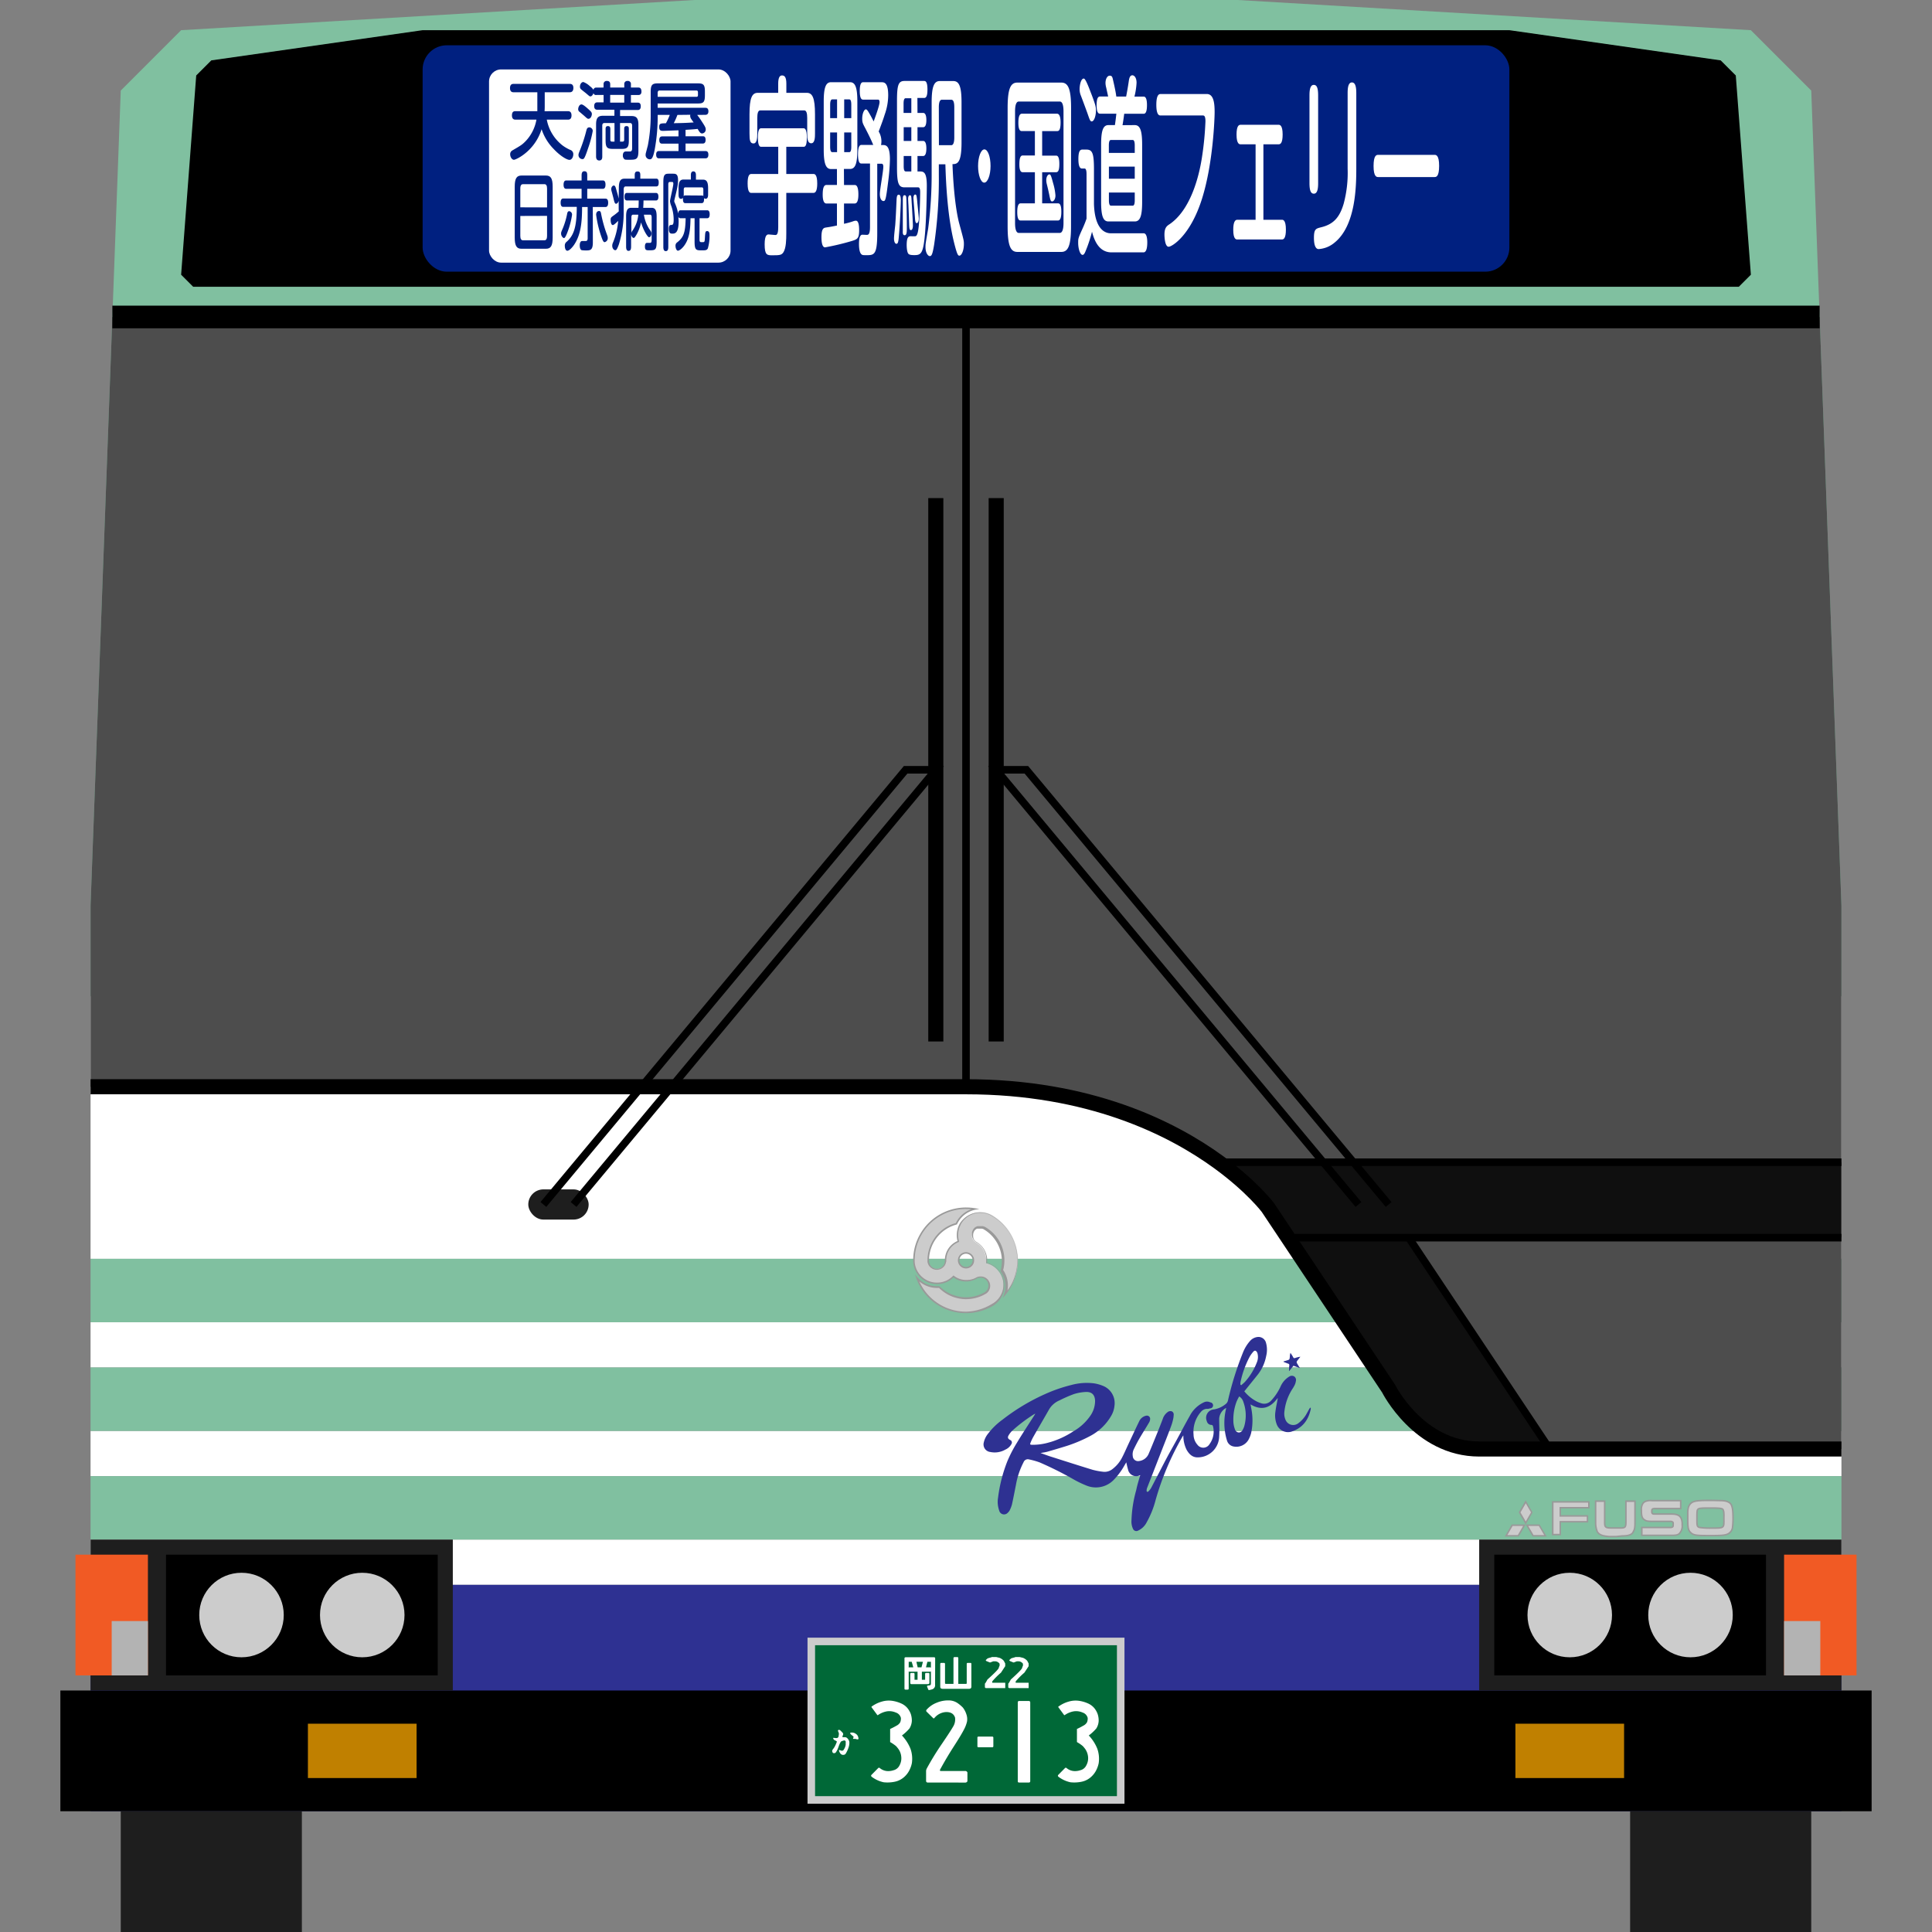 <svg id="レイヤー_1" data-name="レイヤー 1" xmlns="http://www.w3.org/2000/svg" viewBox="0 0 640 640"><rect x="0" y="0" width="640" height="640" fill="#808080" stroke="none"/><defs><style>.cls-1{fill:#fff;}.cls-2{fill:#2e3192;}.cls-3{fill:#80c0a0;}.cls-4{fill:#4d4d4d;}.cls-5{fill:#0f0f0f;}.cls-6,.cls-7,.cls-8{fill:none;stroke:#000;}.cls-17,.cls-6,.cls-7,.cls-8{stroke-miterlimit:10;}.cls-6{stroke-width:7.5px;}.cls-7{stroke-width:5px;}.cls-8{stroke-width:2.5px;}.cls-9{fill:#006837;}.cls-10,.cls-17{fill:#ccc;}.cls-11{fill:#1e1e1e;}.cls-12{fill:#f15a24;}.cls-13{fill:#b3b3b3;}.cls-14{fill:#002080;}.cls-15{fill:#999;}.cls-16{fill:#c08000;}.cls-17{stroke:#999;stroke-width:0.5px;}</style></defs><rect class="cls-1" x="30" y="330" width="580" height="87"/><rect class="cls-1" x="30" y="438" width="580" height="15"/><rect class="cls-1" x="30" y="474" width="580" height="15"/><rect class="cls-1" x="30" y="510" width="580" height="15"/><rect class="cls-2" x="30" y="525" width="580" height="75"/><rect class="cls-3" x="30" y="489" width="580" height="21"/><rect class="cls-3" x="30" y="453" width="580" height="21"/><rect class="cls-3" x="30" y="417" width="580" height="21"/><polygon class="cls-3" points="610 300 610 330 30 330 30 300 40 30 60 10 230 0 410 0 580 10 600 30 610 300"/><path class="cls-4" d="M610,410v70H513.33l-46.66-70Z"/><path class="cls-5" d="M610,385v25H426.67L420,400s-5.19-6.92-16.29-15Z"/><path class="cls-4" d="M610,300v85H403.71c-15.59-11.35-42.83-25-83.71-25V105H602.78Z"/><path class="cls-5" d="M466.67,410l46.66,70H490c-20,0-30-20-30-20l-33.33-50Z"/><polygon class="cls-4" points="320 105 320 360 30 360 30 300 37.22 105 320 105"/><polyline class="cls-6" points="37.22 105 320 105 602.78 105"/><path class="cls-7" d="M30,360H320c40.88,0,68.12,13.65,83.71,25,11.1,8.08,16.29,15,16.29,15l6.67,10L460,460s10,20,30,20H610"/><line class="cls-8" x1="320" y1="105" x2="320" y2="360"/><line class="cls-8" x1="403.71" y1="385" x2="610" y2="385"/><polyline class="cls-8" points="426.67 410 466.67 410 610 410"/><line class="cls-8" x1="466.67" y1="410" x2="513.33" y2="480"/><polygon points="580 91 575 25 570 20 500 10 140 10 70 20 65 25 60 91 64 95 576 95 580 91"/><rect x="20" y="560" width="600" height="40"/><rect class="cls-9" x="268.75" y="543.75" width="102.5" height="52.5"/><path class="cls-10" d="M370,545v50H270V545H370m2.5-2.5h-105v55h105v-55Z"/><rect class="cls-11" x="30" y="510" width="120" height="50"/><rect x="55" y="515" width="90" height="40"/><circle class="cls-10" cx="120" cy="535" r="14"/><circle class="cls-10" cx="80" cy="535" r="14"/><rect class="cls-12" x="25" y="515" width="24" height="40"/><rect class="cls-13" x="37" y="537" width="12" height="18"/><rect class="cls-11" x="490" y="510" width="120" height="50" transform="translate(1100 1070) rotate(-180)"/><rect x="495" y="515" width="90" height="40" transform="translate(1080 1070) rotate(-180)"/><circle class="cls-10" cx="520" cy="535" r="14"/><circle class="cls-10" cx="560" cy="535" r="14"/><rect class="cls-12" x="591" y="515" width="24" height="40" transform="translate(1206 1070) rotate(-180)"/><rect class="cls-13" x="591" y="537" width="12" height="18" transform="translate(1194 1092) rotate(-180)"/><rect class="cls-11" x="40" y="600" width="60" height="40"/><rect class="cls-11" x="540" y="600" width="60" height="40"/><line class="cls-7" x1="310" y1="345" x2="310" y2="165"/><line class="cls-7" x1="330" y1="345" x2="330" y2="165"/><polyline class="cls-8" points="450 399 330 255 340 255 460 399"/><rect class="cls-11" x="175" y="394" width="20" height="10" rx="5"/><polyline class="cls-8" points="190 399 310 255 300 255 180 399"/><path class="cls-1" d="M309.76,558.09a1.4,1.4,0,0,1-1,1.53c-.31.09-.62.17-.94.23a.29.29,0,0,1-.33-.18l-.33-.83c-.12-.28-.06-.43.19-.46l.66-.1c.25,0,.37-.24.37-.62v-7.17h-1.17l-.47,1.83h1.36c.19,0,.28.11.28.33v.86c0,.17-.09.25-.28.25h-2.72v2.69h1.08v-1.92a.3.3,0,0,1,.33-.34h.8c.18,0,.28.12.28.34v2.89c0,.32-.17.48-.52.48h-5.39q-.42,0-.42-.48v-2.89c0-.22.12-.34.37-.34h.75c.19,0,.29.12.29.34v1.92h1v-2.69h-2.68c-.18,0-.28-.08-.28-.25v-.86c0-.22.1-.33.28-.33h1.27l-.52-1.83h-1v8.88c0,.23-.12.34-.37.34h-.68c-.24,0-.35-.11-.35-.34v-10c0-.25.14-.38.42-.38h9.37a.34.34,0,0,1,.38.38Zm-6.19-7.6.42,1.83h1.27l.47-1.83Z"/><path class="cls-1" d="M317.2,548.94c.16,0,.25.14.25.42v8.44H320a.21.21,0,0,0,.24-.23v-6.33c0-.25.1-.38.3-.38h1c.16,0,.24.13.24.38v7.5c0,.47-.26.7-.79.7h-8.72c-.53,0-.8-.22-.8-.65v-7.55c0-.25.1-.38.29-.38h1c.19,0,.29.13.29.38v6.33c0,.15.1.23.29.23h2.51v-8.44q0-.42.33-.42Z"/><path class="cls-1" d="M326.58,549.89l.57-.52a9.93,9.93,0,0,1,1.31-.37v-.09H330l1.12.27a3.54,3.54,0,0,1,1.41,1l.46.87v.89l-1.4,2.14a24.59,24.59,0,0,0-2.9,2.91v.44H333v1.78h-6.46l-.28-.23V557.7c.1,0,.37-.44.84-1.33,2.5-2.24,3.76-3.55,3.76-3.9a2.56,2.56,0,0,1,.27-.67v-.66a1.86,1.86,0,0,0-1.3-.8H329l-.94.36h-.19l-1.11-.45-.2-.18Z"/><path class="cls-1" d="M334.38,549.89l.57-.52a9.93,9.93,0,0,1,1.31-.37v-.09h1.49l1.13.27a3.54,3.54,0,0,1,1.41,1l.46.87v.89l-1.4,2.14a24.59,24.59,0,0,0-2.9,2.91v.44h4.3v1.78h-6.46L334,559V557.7c.1,0,.37-.44.84-1.33,2.5-2.24,3.76-3.55,3.76-3.9a2.56,2.56,0,0,1,.27-.67v-.66a1.86,1.86,0,0,0-1.3-.8h-.76l-.94.36h-.19l-1.11-.45-.2-.18Z"/><path class="cls-1" d="M279.39,581.32a1,1,0,0,1-.47-.05l-.27-.15a1,1,0,0,1-.26-.25c-.08-.11-.16-.24-.25-.39a1.84,1.84,0,0,1-.21-.65c.05-.12.11-.16.19-.12a2.67,2.67,0,0,0,.77.25.8.8,0,0,0,.33-.08.54.54,0,0,0,.21-.17c.05-.06.12-.19.24-.38a3.8,3.8,0,0,0,.48-1.4c0-.21,0-.4,0-.58a1.83,1.83,0,0,0,0-.44.59.59,0,0,0-.19-.28.44.44,0,0,0-.34-.08,4,4,0,0,0-.44.11l-.41.14a.85.85,0,0,0-.34.36,5.3,5.3,0,0,0-.3.57c-.08.17-.15.35-.22.54s-.18.52-.37,1a5.94,5.94,0,0,1-.66,1.23l-.2.17a.4.4,0,0,1-.27.08,1.2,1.2,0,0,1-.28,0,.53.53,0,0,1-.2-.09.62.62,0,0,1-.16-.24,1.07,1.07,0,0,1-.09-.34.52.52,0,0,1,.05-.31,2,2,0,0,1,.26-.4,5.42,5.42,0,0,0,.52-.78,10.89,10.89,0,0,0,.68-1.53.24.24,0,0,0,0-.17c0-.07-.17-.18-.46-.31a1.37,1.37,0,0,1-.58-.41.56.56,0,0,1-.14-.33c0-.14.1-.19.25-.15a5.86,5.86,0,0,0,.84.08l.28-.05a.56.56,0,0,0,.27-.24,1,1,0,0,0,.17-.4c0-.14,0-.28.06-.44a2.23,2.23,0,0,0,0-.44,1.26,1.26,0,0,0-.13-.42,1.59,1.59,0,0,1-.14-.37.37.37,0,0,1,0-.21c0-.07.12-.13.28-.17l.28.06a1,1,0,0,1,.22.16c.07.06.15.15.25.25a3.45,3.45,0,0,1,.46.47.67.67,0,0,1,.21.55,1.34,1.34,0,0,1-.12.37,1.72,1.72,0,0,0-.14.39c0,.15.13.21.47.19l.12,0H280a1.29,1.29,0,0,1,.31.08,1.35,1.35,0,0,1,.33.22,2.1,2.1,0,0,1,.26.28c.07.09.15.23.27.42a1.79,1.79,0,0,1,.2.74,5,5,0,0,1-.3,1.73,9.27,9.27,0,0,1-.53,1.28,6.47,6.47,0,0,1-.48.83A1,1,0,0,1,279.39,581.32Zm4.25-5.22a1.06,1.06,0,0,0-.28-.06l-.32,0h-.26a.22.22,0,0,1-.19-.13c0-.07,0-.16.08-.26a.3.3,0,0,0,.09-.29.89.89,0,0,0-.28-.31c-.16-.12-.31-.25-.47-.39a1.47,1.47,0,0,1-.31-.33.42.42,0,0,1-.08-.18.19.19,0,0,1,.06-.13l.19-.09h.5a2.51,2.51,0,0,1,.49.1,1.74,1.74,0,0,1,.43.18l.35.24a1.76,1.76,0,0,1,.28.25,2.24,2.24,0,0,1,.22.34,2.45,2.45,0,0,1,.15.38,1.7,1.7,0,0,1,.07.34.53.53,0,0,1,0,.3c0,.07-.13.12-.29.14A1.49,1.49,0,0,1,283.64,576.1Z"/><path class="cls-1" d="M292.72,590.4a10.16,10.16,0,0,1-4-1.85.51.51,0,0,1-.13-.5l2.34-2.37a.37.37,0,0,1,.5,0,4.33,4.33,0,0,0,2.35,1,5.51,5.51,0,0,0,2.19-.26,3,3,0,0,0,2-1.6,4.86,4.86,0,0,0,.57-3,5.24,5.24,0,0,0-.81-2.27,9.19,9.19,0,0,0-.92-1.15,14,14,0,0,0-1.94-1.32v-4.34a23,23,0,0,0,2.1-1.08,2.89,2.89,0,0,0,1.25-1.15,3.43,3.43,0,0,0,.21-1.43,2.49,2.49,0,0,0-1.68-1.78,5.37,5.37,0,0,0-2.93-.4,7.48,7.48,0,0,0-3,1.25c-.13.06-.22,0-.28-.13l-1.85-2.5c0-.06,0-.11,0-.16a10.49,10.49,0,0,1,3.42-1.68,8,8,0,0,1,3.58-.24,11.26,11.26,0,0,1,2.93.89,5.67,5.67,0,0,1,2,1.53,6.68,6.68,0,0,1,1.1,1.94,7.18,7.18,0,0,1,.34,2.25,5.34,5.34,0,0,1-.78,2.52,15.88,15.88,0,0,1-2.5,2.33,14.12,14.12,0,0,1,2.83,4.4,10,10,0,0,1,.45,4.81,9.17,9.17,0,0,1-1,2.65,7.45,7.45,0,0,1-1.91,2.2,6.73,6.73,0,0,1-3,1.31A11.78,11.78,0,0,1,292.72,590.4Z"/><path class="cls-1" d="M307.28,590.49a.52.52,0,0,1-.5-.44v-3.47a2.27,2.27,0,0,1,.19-.68,91.07,91.07,0,0,1,5-8.16q2.8-4.12,3.73-5.72a4.52,4.52,0,0,0,.67-3.06c-.44-1.29-1.49-1.9-3.15-1.81a5.36,5.36,0,0,0-3.72,2c-.15.12-.27.12-.38,0L306.93,567a.46.46,0,0,1,0-.62,8.68,8.68,0,0,1,3.43-2.36,9.7,9.7,0,0,1,3.84-.74,5.3,5.3,0,0,1,2.87.8,12,12,0,0,1,1.9,1.58,7.32,7.32,0,0,1,1.2,2.36,4.82,4.82,0,0,1,.17,2.26,10.94,10.94,0,0,1-1.09,2.8c-.61,1.18-1.71,3-3.32,5.5s-3.12,5.06-4.56,7.7c0,.25,0,.38.25.38h8.25a.77.77,0,0,1,.6.5v2.9a.78.78,0,0,1-.6.44Z"/><path class="cls-1" d="M323.78,578.43v-2.78a.33.33,0,0,1,.37-.38h4.53a.34.34,0,0,1,.38.38v2.78a.33.33,0,0,1-.38.37h-4.53A.32.32,0,0,1,323.78,578.43Z"/><path class="cls-1" d="M340.75,590.49h-3.13c-.31,0-.47-.14-.47-.44V564c0-.35.16-.53.47-.53h3.13a.47.47,0,0,1,.53.53v26.06C341.28,590.35,341.1,590.49,340.75,590.49Z"/><path class="cls-1" d="M354.59,590.4a10.16,10.16,0,0,1-4-1.85.51.51,0,0,1-.12-.5l2.34-2.37a.37.37,0,0,1,.5,0,4.28,4.28,0,0,0,2.34,1,5.51,5.51,0,0,0,2.19-.26,2.94,2.94,0,0,0,2-1.6,4.87,4.87,0,0,0,.58-3,5.51,5.51,0,0,0-.81-2.27,10,10,0,0,0-.93-1.15,13,13,0,0,0-1.93-1.32v-4.34a22.83,22.83,0,0,0,2.09-1.08,2.83,2.83,0,0,0,1.25-1.15,3.26,3.26,0,0,0,.22-1.43,2.52,2.52,0,0,0-1.69-1.78,5.33,5.33,0,0,0-2.92-.4,7.51,7.51,0,0,0-3,1.25c-.12.06-.21,0-.28-.13l-1.84-2.5a.11.11,0,0,1,0-.16,10.49,10.49,0,0,1,3.42-1.68,8,8,0,0,1,3.58-.24,11.22,11.22,0,0,1,2.94.89,5.76,5.76,0,0,1,2,1.53,6.64,6.64,0,0,1,1.09,1.94,6.9,6.9,0,0,1,.34,2.25,5.13,5.13,0,0,1-.78,2.52,15.43,15.43,0,0,1-2.5,2.33,13.76,13.76,0,0,1,2.83,4.4,10,10,0,0,1,.45,4.81,9.14,9.14,0,0,1-1,2.65,7.6,7.6,0,0,1-1.91,2.2,6.72,6.72,0,0,1-3,1.31A11.77,11.77,0,0,1,354.59,590.4Z"/><rect class="cls-14" x="140" y="15" width="360" height="75" rx="8"/><rect class="cls-1" x="162" y="23" width="80" height="64" rx="4"/><path class="cls-14" d="M188.13,36.83c.29,0,1.19,0,1.19,1.4s-.88,1.4-1.19,1.4h-7a14.14,14.14,0,0,0,5.29,8.6,13.36,13.36,0,0,0,2.42,1.4,1.46,1.46,0,0,1,1.07,1.51c0,.84-.49,1.82-1.28,1.82s-3-1.23-5.22-3.61a16.81,16.81,0,0,1-4-6.55c-2.26,7.28-8.49,10.13-9.16,10.13S169,52,169,51.11a1.43,1.43,0,0,1,.83-1.34c2.78-1.62,3.12-1.82,4.28-3a13.7,13.7,0,0,0,3.59-7.14h-6.93c-.29,0-1.18,0-1.18-1.4s.78-1.4,1.18-1.4H178c0-.81,0-1.2,0-1.84V30.56h-7.88c-.27,0-1.17,0-1.17-1.37s.83-1.4,1.17-1.4h18.64c.29,0,1.18,0,1.18,1.34s-.85,1.43-1.18,1.43h-8.31V35c0,.58,0,.92-.05,1.84Z"/><path class="cls-14" d="M192.63,34.59c.47,0,1.44.82,2,1.32,1,.9,1.43,1.23,1.43,1.85s-.4,1.59-1.12,1.59c-.31,0-.42-.08-1.43-1-.27-.23-1.61-1.38-1.7-1.43a1.11,1.11,0,0,1-.27-.9C191.56,35.63,191.87,34.59,192.63,34.59Zm3.72,8.82a35.83,35.83,0,0,1-1.5,5.6c-1.23,3.7-1.45,3.7-1.92,3.7a1.33,1.33,0,0,1-1.3-1.34c0-.4.06-.56.62-1.94a49.16,49.16,0,0,0,2-6.24c.13-.48.29-1,1-1A1.18,1.18,0,0,1,196.35,43.41ZM199.94,29V27.9A1,1,0,0,1,201,26.81c.65,0,1.14.22,1.14,1.12V29h4.66V27.93a1,1,0,0,1,1.1-1.12A1,1,0,0,1,209,27.93V29h2.44c.27,0,1,0,1.05,1.23s-.78,1.24-1.05,1.24l-2.44,0V34h2.26c.29,0,1,0,1,1.2s-.72,1.24-1,1.24h-5.85v2h3.81c1.55,0,2.26.67,2.26,2.82V50c0,2.86-.76,2.92-3,2.92-1.16,0-1.41,0-1.63-.17a1.56,1.56,0,0,1-.52-1.26c0-1.32.85-1.32,1.08-1.32s1.23,0,1.43,0c.52-.08.56-.67.56-1.09V41.62c0-.53-.2-.87-.69-.87H205.4v6.16h.85c.34,0,.52-.19.52-.61V42.77c0-.42,0-1,.76-1s.78.5.78,1v3.64c0,2.27-.38,2.91-2.3,2.91h-3.09c-1.91,0-2.31-.61-2.31-2.91V42.77c0-.5.07-1,.76-1s.81.42.81,1V46.3c0,.45.2.61.51.61h.87V40.75h-3.33c-.52,0-.72.34-.72.87V51.84c0,.37,0,1.32-1,1.32s-1.05-.95-1.05-1.32V41.17c0-2.15.72-2.82,2.26-2.82h3.81v-2h-5.64c-.27,0-1.06,0-1.06-1.21s.79-1.23,1.06-1.23h2.06V31.46h-2.36a.84.84,0,0,1-1-.62c-.22.73-.67,1.09-1,1.09s-.4-.14-1.5-1.06c-.27-.22-1.43-1.12-1.66-1.34a1.12,1.12,0,0,1-.31-.84c0-.73.45-1.52,1.14-1.52a6.6,6.6,0,0,1,2.15,1.38,5.19,5.19,0,0,1,1.19,1.2.86.86,0,0,1,1-.73Zm6.85,2.44h-4.66V34h4.66Z"/><path class="cls-14" d="M230.94,38.07a24.52,24.52,0,0,1,1.43,2c1.08,1.65,1.41,2.16,1.41,2.8a1.28,1.28,0,0,1-1.18,1.34c-.54,0-.83-.36-1.5-1.51-1,.11-1.62.17-4,.31v2.13h5.64c.4,0,1,0,1,1.2s-.7,1.21-1,1.21h-5.64v2.49h6.56c.31,0,1,0,1,1.2s-.74,1.21-1,1.21h-15.3c-.31,0-1,0-1-1.24s.76-1.17,1-1.17h6.41V47.59H219.4c-.45,0-1-.09-1-1.21s.64-1.2,1-1.2h5.36v-2c-.68,0-4.57.17-5,.17-.72,0-1.39,0-1.39-1.26s.52-1.21,2.22-1.26a18.51,18.51,0,0,0,1.28-2.77h-4v.44a60.17,60.17,0,0,1-1,11.09c-.56,2.86-1.05,3.19-1.61,3.19a1.42,1.42,0,0,1-1.39-1.51,2.6,2.6,0,0,1,.11-.7l.63-2.41a52.22,52.22,0,0,0,.94-9.66v-8c0-2.29.43-2.88,2.31-2.88H231.3c1.81,0,2.21.56,2.21,2.74v1.18c0,2.24-.47,2.74-2.21,2.74H217.86v1.43h15.81c.38,0,1,.09,1,1.18s-.74,1.15-1,1.15Zm-13.08-6h12.88c.27,0,.47-.12.47-.59v-.87c0-.39-.14-.62-.47-.62H218.48c-.38,0-.62.23-.62.79Zm6.54,6a21.82,21.82,0,0,1-1.21,2.74c3.16-.06,3.49-.06,6.58-.25-.11-.17-.6-.81-.69-1a2,2,0,0,1-.45-1.15.8.8,0,0,1,.07-.39Z"/><path class="cls-14" d="M183.08,78.71c0,2.82-.69,3.69-2.22,3.69h-8.13c-1.53,0-2.22-.87-2.22-3.69V61.85c0-2.74.64-3.7,2.22-3.7h8.13c1.57,0,2.22.93,2.22,3.7Zm-1.86-10V62.44c0-1-.32-1.43-.86-1.43h-7.14c-.45,0-.86.31-.86,1.43v6.24Zm-8.86,2.83v6.64c0,1,.35,1.42.86,1.42h7.14c.55,0,.86-.47.86-1.42V71.51Z"/><path class="cls-14" d="M196.39,80.3c0,2.66-.91,2.66-2.37,2.66a10.19,10.19,0,0,1-1.3-.08c-.6-.17-.67-1.15-.67-1.6,0-1,.34-1.45.84-1.45l1.16,0c.42,0,.62-.25.62-.95V68.57h-1.85c0,5.12-.43,9.21-2.62,12.49-.62.92-1.63,2-2.25,2s-.85-.92-.85-1.65a1.56,1.56,0,0,1,.67-1.37c2.3-2.07,3.29-4.87,3.29-11.51h-4.47c-.22,0-.87,0-.87-1.37s.64-1.4.87-1.4h6.07V62.55h-5.09c-.21,0-.88,0-.88-1.37s.67-1.4.88-1.4h5.09v-1.6c0-.42,0-1.45.87-1.45s1,.47,1,1.45v1.6h5.16c.22,0,.89,0,.89,1.37s-.66,1.4-.89,1.4h-5.16V65.8h6c.27,0,.93,0,.93,1.37s-.66,1.4-.89,1.4h-4.2Zm-6.89-9.15a26.1,26.1,0,0,1-1.5,5.71c-.72,1.9-1,2-1.22,2s-.91-.62-.91-1.46c0-.42,0-.45.59-1.82a25.45,25.45,0,0,0,1.41-4.73c0-.22.2-.9.67-.9A1.14,1.14,0,0,1,189.5,71.15Zm9.64-.26a43.35,43.35,0,0,0,1.6,5.94c.57,1.54.58,1.6.58,1.93a1.35,1.35,0,0,1-1,1.46c-.37,0-.59-.28-1.18-2a35.6,35.6,0,0,1-1.66-7.08c0-.7.32-1.24,1-1.24C199,69.91,199.07,70.53,199.14,70.89Z"/><path class="cls-14" d="M205,62.33c0-2.36.54-3.14,1.87-3.14h3.39V58c0-.89.29-1.2.91-1.2s.94.17.94,1.2v1.18h5.27c.22,0,.83,0,.83,1.23,0,1-.24,1.35-.83,1.35H207.27c-.44,0-.67.33-.67,1.12v6.74A36.52,36.52,0,0,1,205,81c-.67,1.82-.9,1.88-1.19,1.88-.45,0-1-.59-1-1.49a2.54,2.54,0,0,1,.26-1.06,23.74,23.74,0,0,0,1.71-7.17c-.42.42-1.4,1.4-1.77,1.4-.63,0-.73-1.31-.73-1.68,0-.81.11-.87,1.17-1.62.72-.51,1.45-1.18,1.5-1.21s0-.72,0-.89V66.5c-.15.67-.6,1-.89,1s-.5-.31-.77-1.51c-.15-.65-.32-1.26-.65-2.49a3.21,3.21,0,0,1-.16-.84c0-.7.46-1.21.86-1.21s.57.48.77,1.21c.29,1,.71,2.4.84,3.16Zm8.3,8.79A12.3,12.3,0,0,0,215,75.74c.71,1,.79,1.15.79,1.65,0,.67-.4,1.2-.8,1.2s-1.8-2.12-2.64-4.92a13.65,13.65,0,0,1-1.4,3.89c-.73,1.26-.9,1.26-1.07,1.26-.35,0-.76-.59-.82-1.26v4.11c0,1.12-.31,1.43-.88,1.43-.77,0-.77-1.06-.77-1.43v-10c0-2.13.52-2.83,1.7-2.83h2.4c.05-.87.07-2,.07-2.43h-3.85c-.56,0-.86-.34-.86-1.26,0-1.18.56-1.24.86-1.24h9.54c.47,0,.84.28.84,1.26,0,1.21-.6,1.24-.84,1.24h-4.1c0,.86-.08,2.29-.1,2.43h2.76c1.14,0,1.69.65,1.69,2.83V80c0,2.91-.5,2.91-2.5,2.91-.86,0-1.38,0-1.38-1.26,0-.78.27-1.2.66-1.2l1,0c.28,0,.57-.06.57-1V72c0-.61-.19-.89-.52-.89Zm-4.16,6.19a1.42,1.42,0,0,1,.3-.79,10.79,10.79,0,0,0,2-5.4h-1.75c-.38,0-.53.33-.53.89Z"/><path class="cls-14" d="M225.45,72.29a.68.68,0,0,1-.72-.47c0,.25.08.87.08,1.51,0,4.06-1.36,4.06-2.1,4.06-.49,0-1.14,0-1.14-1.57,0-1.26.38-1.29.86-1.31s.73-.2.73-1.82a13.57,13.57,0,0,0-.79-4.46,5.58,5.58,0,0,1-.42-1.56c0-.65,1.1-4.88,1.1-5.83,0-.56-.26-.56-.39-.56h-.81c-.32,0-.47.28-.47.79V81.76c0,1-.23,1.43-.85,1.43-.79,0-.79-1.07-.79-1.43V60.45c0-2.38.35-2.91,1.74-2.91h1.35c.94,0,1.78,0,1.78,2.13a14.72,14.72,0,0,1-.4,3.16c-.12.59-.86,3.58-.86,3.72s0,.28.29.9a14.66,14.66,0,0,1,1,3.33c.09-1.06.54-1.12.86-1.12h8.74c.21,0,.85,0,.85,1.32s-.64,1.31-.85,1.31h-2.51v7.06c0,.87.24.87.84.87.83,0,.86,0,.94-1.46.1-1.79.12-2.21.74-2.21.79,0,.79.92.79,1.37a14.6,14.6,0,0,1-.55,4.34c-.32.67-.84.67-2,.67-1.85,0-2.4,0-2.4-2.91V72.29h-1.35c-.05,3.08-.25,5.63-1.29,7.76s-2.44,3-2.88,3-.8-.84-.8-1.6a1.32,1.32,0,0,1,.65-1.23c2-1.65,2.61-3,2.71-7.93Zm1.56-5c-.2,0-.77,0-.77-1.26a2.49,2.49,0,0,1,0-.58.7.7,0,0,1-.62.42c-.79,0-.84-.9-.84-1.46V62.3c0-2.16.53-2.83,1.69-2.83h2.39V58c0-.25,0-1.23.82-1.23.61,0,.86.47.86,1.23v1.51h2.34c1.14,0,1.69.67,1.69,2.83v2.07c0,.36,0,1.43-.79,1.43a.83.83,0,0,1-.57-.2c0,.17.2,1.65-.75,1.65Zm5.5-2.52a.52.52,0,0,1,.48.17c0-.17,0-.28,0-.53V62.86c0-.51-.15-.79-.45-.79h-5.58c-.27,0-.46.23-.46.79v1.51a3.52,3.52,0,0,1-.05.7c.1-.2.19-.34.59-.34Z"/><path class="cls-1" d="M260.47,77.41c0,2-.07,4.67-.9,6.07-.61,1-1.17,1.09-3.67,1.09-1.75,0-2.6,0-2.6-3.64,0-3.27.94-3.27,1.33-3.27.17,0,2,.19,2.17.19.39,0,1,0,1-2.62V63.9h-8.93c-.36,0-1.21-.06-1.21-3.13,0-2.24.41-3.14,1.21-3.14h8.93v-9h-5.64c-.34,0-1.1-.06-1.1-3.07,0-2.82.63-3.07,1.1-3.07h14c.32,0,1.12.06,1.12,3.07s-.68,3.07-1.12,3.07h-5.69v9h9c.35,0,1.25.06,1.25,3.14,0,2.43-.56,3.13-1.25,3.13h-9Zm6.81-46.66c1.82,0,2.7,1.6,2.7,7.11v6.27c0,1.21,0,3.33-1.24,3.33s-1.34-1.54-1.34-3.33V39.07c0-1.6-.29-2.49-.95-2.49H251.81c-.66,0-.95.89-.95,2.49v5.12c0,1.41-.09,3.33-1.24,3.33s-1.34-1-1.34-3.33V37.86c0-5.51.88-7.11,2.73-7.11h6.78v-3c0-1.92.44-2.76,1.25-2.76s1.45.45,1.45,2.76v3Z"/><path class="cls-1" d="M279.59,61.28h3.5c.34,0,1.26,0,1.26,3.13,0,2.82-.82,3-1.26,3h-3.5v6.72a22.15,22.15,0,0,0,3.21-.89,2.81,2.81,0,0,1,.73-.13c.8,0,1.07,1.34,1.07,3.13,0,2.76-.64,3-2.19,3.52a82,82,0,0,1-9.1,2.18c-.68,0-1.19-.9-1.19-3.39,0-3,.8-3.07,1.58-3.2,1.26-.19,1.34-.19,3.55-.64v-7.3h-3.48c-.26,0-1.24,0-1.24-2.94,0-2.43.49-3.2,1.24-3.2h3.48V56h-1.92c-1.63,0-2.46-1.47-2.46-6.47V33.63c0-5,.83-6.4,2.46-6.4h6.23c1.63,0,2.45,1.41,2.45,6.4V49.5c0,5-.8,6.47-2.45,6.47h-2ZM275,39.14h2.29V32.93h-1.6c-.42,0-.69.51-.69,1.79Zm0,4.73v4.74c0,1.15.22,1.79.69,1.79h1.6V43.87Zm7-4.73V34.72c0-1.28-.24-1.79-.65-1.79h-1.7v6.21Zm0,4.73h-2.35V50.4h1.7c.41,0,.65-.51.65-1.79ZM289.27,48c-1-2.43-2.24-4.73-2.49-5.25-.92-1.72-1.16-2.11-1.16-3.45,0-1.67.63-3.07,1.21-3.07.22,0,.49.19.95,1,.34.57.76,1.28,1.63,3,.44-1.21,1.95-5.24,1.95-6.4,0-.83-.37-.83-.54-.83h-4.89c-.48,0-1.12-.25-1.12-2.88,0-2.81.76-2.88,1.12-2.88h6.13c1,0,2.17.32,2.17,4.35a19.31,19.31,0,0,1-1.15,6.34c-.58,1.86-1,2.94-2,5.63a6.36,6.36,0,0,1,.9,3.27,5.68,5.68,0,0,1-.13,1.21h.51c1,0,2.44,0,2.44,4.74a67.22,67.22,0,0,1-.61,7.61c-.71,5.7-.9,6.21-1.51,6.21s-1.22-.7-1.22-2.37c0-1.41,1.15-7.49,1.15-9,0-1-.44-1-.66-1H290.6v23c0,7.11-1,7.3-3.47,7.3-1.29,0-1.44,0-1.8-.32-.61-.58-.78-2-.78-3.39,0-3,.85-3.07,1.14-3.07l1.44.06c.58,0,1.07-.26,1.07-2.69V54.17h-2.83c-.43,0-1.14-.12-1.14-3.07S285,48,285.37,48Z"/><path class="cls-1" d="M298.41,66.33c0,.39-.2,7-.66,12-.12,1.47-.24,2.43-.78,2.43s-.82-.83-.82-1.73.34-3.84.41-4.48c.2-2.82.29-5,.44-8.38.07-1.6.39-1.67.8-1.67C298.41,64.54,298.41,66,298.41,66.33Zm5.52-28.92h1.87c.27,0,1.07.06,1.07,2.37,0,1.79-.48,2.36-1.07,2.36h-1.87v4.55h1.85c.24,0,1.09,0,1.09,2.49s-.85,2.5-1.09,2.5h-1.85V56.8h.92c1.32,0,2.17.58,2.17,4.8,0,.7-.1,11.33-.73,17.15-.56,5.25-1.29,5.76-3.38,5.76-.51,0-1.66,0-2-.45-.51-.58-.56-2.43-.56-2.81,0-3,.75-3,1.48-3a9.88,9.88,0,0,0,1.44,0c.7-.13,1-2,1.24-5.18.14-2.11.31-7.43.31-9.41,0-1.6-.46-1.6-.75-1.6h-4.43c-2,0-2.5-1.34-2.5-6.65v-22c0-5.31.48-6.59,2.5-6.59h6.47c.44,0,1.12.13,1.12,2.82,0,2.49-.56,2.81-1.12,2.81h-2.21Zm-3.67,28.8c.07,2,.14,6.4.14,8.89,0,1.73,0,2.82-.73,2.82s-.6-1-.6-1.54,0-3.9,0-4.61c0-.89,0-4.8,0-5.56s0-1.54.58-1.54S300.21,65.25,300.26,66.21Zm1.63-28.8V32.54H300c-.56,0-.68.9-.68,1.8v3.07Zm0,4.73h-2.53v4.55h2.53Zm0,9.54h-2.53V55c0,1,.12,1.79.68,1.79h1.85ZM302,67c.1,1.41.41,6.79.41,7.68,0,1.54-.56,1.54-.68,1.54-.51,0-.53-.77-.58-2.37-.08-2.43-.15-4.09-.22-5.95-.05-.64-.1-1.92-.1-2,0-1,.41-1.22.51-1.22C301.86,64.67,301.89,64.86,302,67Zm1.85-.12c.09,1,.51,4.8.51,5.5,0,1.15-.42,1.54-.68,1.54-.46,0-.54-.9-.59-1.8s-.51-6.14-.51-6.52c0-.58.2-1.16.61-1.16S303.64,64.86,303.86,66.85ZM318.52,47.2c0,6.85-1.41,7.17-3,7.17C316,67,317.4,72.73,317.75,74c1.55,5.7,1.55,5.7,1.55,6.85,0,2.17-.78,3.84-1.48,3.84-.44,0-.73-.2-1.73-4.16-2.07-8.19-2.7-18.5-2.92-26.11H311v3.52A147.72,147.72,0,0,1,309.45,81c-.53,3.26-.85,3.84-1.43,3.84s-1.44-1-1.44-3c0-1,0-1,.88-6.08a139.59,139.59,0,0,0,1.16-18.81v-23c0-5.51.9-7.1,2.7-7.1h4.48c1.92,0,2.72,1.79,2.72,7.1Zm-7.49.9h4.09c.7,0,1-1,1-2.56v-10c0-1.73-.32-2.5-1-2.5H312c-.63,0-1,.77-1,2.5Z"/><path class="cls-1" d="M328.13,55c0,3-.95,5.5-2.09,5.5S324,58,324,55s.94-5.51,2.09-5.51S328.13,51.94,328.13,55Z"/><path class="cls-1" d="M354.79,75c0,6.47-1,8.45-3.21,8.45H337c-2.16,0-3.21-1.86-3.21-8.45V35.81c0-6.53,1-8.45,3.21-8.45h14.6c2.21,0,3.21,2,3.21,8.45ZM352.3,36.9c0-2.18-.43-3.27-1.24-3.27H337.49c-.82,0-1.24,1.15-1.24,3.27v37c0,2,.39,3.26,1.24,3.26h13.57c.83,0,1.24-1.22,1.24-3.26Zm-7.07,14.65h4.57c.39,0,1.12.07,1.12,2.75,0,2.5-.56,2.75-1.12,2.75h-4.57V67.36h5.15c.42,0,1.2,0,1.2,2.81s-.78,2.88-1.2,2.88H338.17c-.39,0-1.19,0-1.19-2.81s.78-2.88,1.19-2.88h4.65V57.05h-4c-.32,0-1.14,0-1.14-2.55,0-2.18.36-3,1.14-3h4V43.42h-4.31c-.36,0-1.16,0-1.16-2.75,0-2.43.56-3,1.16-3h11.65c.76,0,1.17,1,1.17,2.88,0,2.76-.66,2.88-1.17,2.88h-4.93Zm3.62,9.09a18.86,18.86,0,0,1,.78,4.09c0,1.48-.75,2-1.07,2-.51,0-.61-.39-1-2.31-.34-1.6-.39-1.79-.78-3.39a5.68,5.68,0,0,1-.19-1.34c0-1.28.61-1.92,1-1.92S348.12,57.89,348.85,60.64Z"/><path class="cls-1" d="M378.86,77.28c.9,0,1.19,1.47,1.19,3,0,1.92-.34,3.32-1.26,3.32H368.21c-4.55,0-5.89-4.73-6.47-6.84a46.21,46.21,0,0,1-2.14,6.46c-.46,1.15-.78,1.21-1,1.21-.78,0-1.44-2-1.44-4,0-1.4,0-1.53,1.46-4.73.61-1.35,1.05-2.5,1.31-3.27V57.82c0-.57,0-2-.65-2h-.9c-.83,0-1.15-1.27-1.15-3.13,0-2.43.49-3.14,1.27-3.14h1.39c2,0,2.5,1.28,2.5,6.59V67.61c.29,8.52,3.77,9.67,5.57,9.67ZM361.35,30.69c.37.89,1.19,3.13,1.46,4.09a6.51,6.51,0,0,1,.24,1.73c0,2-.65,3.71-1.41,3.71-.51,0-.7-.64-1.43-2.75-.42-1.15-1.17-3.2-2.14-5.76a5.55,5.55,0,0,1-.44-2.17c0-1.22.41-3.52,1.39-3.52C359.58,26,360.67,28.9,361.35,30.69ZM375.9,41.44c1.75,0,2.45,1.73,2.45,6.46v19c0,4.74-.7,6.46-2.45,6.46h-8.71c-1.68,0-2.43-1.6-2.43-6.46v-19c0-4.86.73-6.46,2.43-6.46h2.14c.1-.64.31-2.18.48-3.78h-5.42c-.34,0-1.12-.06-1.12-2.81,0-2.56.61-2.88,1.12-2.88h2.7c-.17-.77-.46-2.11-.66-3a6.23,6.23,0,0,1-.22-1.47c0-1.28.54-2.43,1.42-2.43s.9.7,1.16,1.79c.56,2.43.85,3.9,1,5.12h3.26c.22-1.15.53-2.75.83-4.8.14-1,.31-2.24,1.24-2.24.53,0,1.38.64,1.38,2.49A23.45,23.45,0,0,1,375.8,32h3c.32,0,1.15,0,1.15,2.81s-.76,2.88-1.15,2.88h-6.39c-.1.77-.25,2-.56,3.78Zm0,9.22v-2.5c0-1.15-.22-1.79-.66-1.79H368c-.47,0-.68.64-.68,1.79v2.5Zm0,4.54h-8.56v4h8.56Zm0,8.57h-8.56v2.56c0,1.22.24,1.8.68,1.8h7.22c.41,0,.66-.52.66-1.8Z"/><path class="cls-1" d="M399.75,31.14c2.27,0,2.61,2.94,2.61,6,0,2.17-.51,16.83-4.09,28.41-3.89,12.61-10.12,16.19-11.14,16.19-1.34,0-1.39-3.71-1.39-4,0-2.31.78-2.88,1.68-3.46,6.71-4.54,9.71-15.1,10.8-22.53a102.52,102.52,0,0,0,1.1-11.58c0-1.92-.54-1.92-.9-1.92h-14c-.32,0-1.37,0-1.37-3.52,0-3.33.9-3.58,1.37-3.58Z"/><path class="cls-1" d="M424.68,72.8c.29,0,1.29,0,1.29,3.26,0,2.88-.75,3.27-1.29,3.27H409.85c-.32,0-1.32,0-1.32-3.2,0-2.63.63-3.33,1.32-3.33h6.08v-25h-5c-.29,0-1.31,0-1.31-3.2,0-3,.82-3.26,1.31-3.26h12.65c.29,0,1.31,0,1.31,3.2,0,3-.8,3.26-1.31,3.26h-5.06v25Z"/><path class="cls-1" d="M436.65,60.64c0,1.47-.12,3.52-1.41,3.52-1,0-1.46-1-1.46-3.52v-29c0-1.54.14-3.52,1.43-3.52,1,0,1.44,1,1.44,3.52Zm12.64-5c0,6.2-.19,19.13-7.24,24.76a9,9,0,0,1-5.23,2.11c-.27,0-1.56,0-1.56-3.71,0-2.94.63-3.07,2.41-3.52,4.11-1,6.1-3.32,7.42-7.74a39.2,39.2,0,0,0,1.33-11.65v-25c0-1.41.1-3.58,1.41-3.58,1.05,0,1.46,1.21,1.46,3.58Z"/><path class="cls-1" d="M456.54,58.65c-.44,0-1.53,0-1.53-3.64s1-3.71,1.53-3.71h18.68c.44,0,1.51,0,1.51,3.64s-1,3.71-1.51,3.71Z"/><g id="layer1"><g id="path2838-7-4-1-2"><path class="cls-10" d="M320,434.75a17.18,17.18,0,0,1-16.13-11.29,8.86,8.86,0,0,0,6.55,2.9c.25,0,.51,0,.76,0a12.74,12.74,0,0,0,2.61,2A12.55,12.55,0,0,0,320,430a12.42,12.42,0,0,0,6.24-1.68l.21-.12v0a2.88,2.88,0,0,0-1.64-5.24,3,3,0,0,0-1.22.27h0l-.22.11a6.92,6.92,0,0,1-3.41.9,6.7,6.7,0,0,1-3.34-.89,5.35,5.35,0,0,1-.61-.4l-.18-.13-.15.15a7.59,7.59,0,0,1-5.1,2.15h-.21a7.65,7.65,0,0,1-7.61-7.1s0-.31,0-.35v-.18a17.22,17.22,0,0,1,17.29-17.25,16.77,16.77,0,0,1,2.92.25,8.81,8.81,0,0,0-5.82,4.23c-.13.22-.24.44-.35.66a12.6,12.6,0,0,0-9.31,12.11v.25h0a2.88,2.88,0,0,0,5.73,0h0l0-.25a6.65,6.65,0,0,1,.89-3.38,6.74,6.74,0,0,1,3.13-2.79l.24-.1-.12-.24c0-.06,0-.17-.06-.28a7.65,7.65,0,0,1,.07-3.4,7.23,7.23,0,0,1,.37-1.11l.15-.34.17-.33.1-.19a7.63,7.63,0,0,1,10.42-2.79,17.28,17.28,0,0,1,4.61,26,8.84,8.84,0,0,0-.75-7.17c-.13-.22-.27-.44-.41-.64a12.47,12.47,0,0,0-5.82-14.1l-.16-.09-.17-.07-.22-.09-.16,0-.21-.05-.19,0h-.56l-.16,0-.2,0-.18.05-.16.05-.17.06-.17.08-.13.07-.17.1-.18.12-.22.2-.18.18-.11.13-.11.14-.12.2a2.91,2.91,0,0,0-.37,1.78,2.56,2.56,0,0,0,.05.27,2.68,2.68,0,0,0,.07.27l.1.25.05.13a3.3,3.3,0,0,0,.38.59l.1.1a2.13,2.13,0,0,0,.31.29,2.31,2.31,0,0,0,.36.25,6.8,6.8,0,0,1,3.33,6.58l0,.21.2.06a7.59,7.59,0,0,1,3.54,2.17l.24.27.17.22v0l.08.07c0,.07.12.17.19.27l.2.31.11.2A7.63,7.63,0,0,1,329,432.2l-.26.16-.14.08A17.47,17.47,0,0,1,320,434.75Zm0-19.69a2.44,2.44,0,1,0,2.44,2.44A2.44,2.44,0,0,0,320,415.06Z"/><path class="cls-15" d="M320.06,400.5h0a16,16,0,0,1,1.69.09,9,9,0,0,0-4.82,4c-.1.18-.21.37-.3.57a12.65,12.65,0,0,0-7.67,5.94,12.85,12.85,0,0,0-1.72,6.38v.5h0a3.12,3.12,0,0,0,6.17,0h.06v-.5a6.4,6.4,0,0,1,3.87-5.94l.38-.17-.1-.41c0-.11-.05-.22-.07-.33a7.27,7.27,0,0,1,.06-3.28,8,8,0,0,1,.36-1.08l.15-.32c.05-.11.1-.21.16-.32l0-.06.06-.12a7.38,7.38,0,0,1,10.08-2.7A17,17,0,0,1,334.73,426a15.43,15.43,0,0,1-1,1.47,9.09,9.09,0,0,0-1.06-6.19q-.16-.29-.36-.57a12.72,12.72,0,0,0-6-14.27l-.17-.09-.06,0-.12-.05,0,0h0l-.2-.07-.16-.05h-.06l-.18,0-.23,0h-.81l-.17,0-.17,0h-.05l-.13,0,0,0h0l-.17.06-.2.1-.11.06-.06,0-.11.07,0,0h0l-.17.12-.12.1,0,0h0l-.1.09,0,0h0l-.14.16-.1.12,0,0a.76.76,0,0,1-.08.11l0,0h0c0,.05-.07.1-.1.16a3.1,3.1,0,0,0-.4,1.93c0,.1,0,.2.05.29s.05.2.08.29,0,.1.05.14l.06.14.06.14a3.31,3.31,0,0,0,.41.64l.1.11c.11.11.22.22.34.32a3.51,3.51,0,0,0,.4.27,6.53,6.53,0,0,1,3.2,6.34l0,.42.41.11a7.33,7.33,0,0,1,3.42,2.1c.08.09.16.17.23.26a3,3,0,0,1,.22.28l0,0,.19.26c.07.1.13.2.19.3l0,0h0l0,0,.08.13a7.38,7.38,0,0,1-2.33,9.85l-.08.05-.3.17A17.17,17.17,0,0,1,320,434.5a16.94,16.94,0,0,1-15.46-10,9.09,9.09,0,0,0,5.88,2.15q.33,0,.66,0a13.42,13.42,0,0,0,2.59,2,12.72,12.72,0,0,0,12.76,0l.42-.26,0,0a3.12,3.12,0,0,0-2-5.55,3,3,0,0,0-1.11.21l0-.05-.43.25A6.62,6.62,0,0,1,320,424a6.5,6.5,0,0,1-3.22-.86c-.19-.11-.39-.24-.59-.38l-.34-.26-.3.3a7.35,7.35,0,0,1-4.93,2.08h-.21A7.4,7.4,0,0,1,303,418s0-.09,0-.14v-.37a17,17,0,0,1,17-17h0M320,420.19a2.69,2.69,0,1,0-2.68-2.69,2.69,2.69,0,0,0,2.68,2.69m.05-20.19a17.52,17.52,0,0,0-15.2,8.75,17.23,17.23,0,0,0-2.34,8.75h0c0,.1,0,.21,0,.31s0,.16,0,.24h0a7.88,7.88,0,0,0,7.86,7.33h.22a7.82,7.82,0,0,0,5.27-2.22,6.9,6.9,0,0,0,.63.42,7.05,7.05,0,0,0,7,0v0a2.62,2.62,0,1,1,2.62,4.54v0a12.36,12.36,0,0,1-14.91-2.06c-.28,0-.56,0-.85,0a8.58,8.58,0,0,1-7.22-3.94A17.43,17.43,0,0,0,320,435a17.71,17.71,0,0,0,8.79-2.34h0a2.26,2.26,0,0,0,.26-.16l.14-.08h0a7.88,7.88,0,0,0,2.48-10.51l-.12-.2h0l-.21-.32-.22-.3h0l-.23-.29c-.08-.09-.16-.19-.25-.28a7.88,7.88,0,0,0-3.65-2.24,7.08,7.08,0,0,0-3.45-6.83,2.46,2.46,0,0,1-.34-.22,2.37,2.37,0,0,1-.28-.27l-.09-.09a3.06,3.06,0,0,1-.34-.54.54.54,0,0,1,0-.11h0a.61.61,0,0,1-.05-.12.56.56,0,0,1,0-.12,2.17,2.17,0,0,1-.07-.24h0c0-.09,0-.17,0-.25a2.68,2.68,0,0,1,.33-1.62l.09-.14,0,0,.06-.09,0,0a.39.39,0,0,1,.08-.1v0l.11-.11,0,0,.08-.07,0,0a.39.39,0,0,1,.1-.08l0,0,.12-.09,0,0,.09-.06,0,0,.1-.06,0,0,.13-.06h0l.11,0,0,0,.11,0h0l.15,0h0l.12,0h.71l.16,0h0l.14,0h0l.13,0h0l.15.06,0,0,.11,0,.05,0,.14.08a12.21,12.21,0,0,1,5.68,13.93c.16.23.32.47.46.72a8.6,8.6,0,0,1,.18,8.27,17.36,17.36,0,0,0,2.71-3.55,17.55,17.55,0,0,0-6.4-23.92A7.87,7.87,0,0,0,318,405.22l-.11.19h0c-.06.12-.12.23-.17.34h0c-.06.12-.11.23-.16.35a7,7,0,0,0-.38,1.15,7.86,7.86,0,0,0-.07,3.51c0,.11.05.23.08.34h0A6.89,6.89,0,0,0,313,417.5h0a2.63,2.63,0,1,1-5.25,0h0A12.3,12.3,0,0,1,317,405.61a6.65,6.65,0,0,1,.39-.75,8.59,8.59,0,0,1,7.07-4.3,17.66,17.66,0,0,0-4.38-.56h0ZM320,419.69a2.19,2.19,0,1,1,2.19-2.19,2.19,2.19,0,0,1-2.19,2.19Z"/></g></g><rect class="cls-16" x="102" y="571" width="36" height="18"/><rect class="cls-16" x="502" y="571" width="36" height="18"/><path class="cls-2" d="M377.72,488.65s0,0,0,0a2.75,2.75,0,0,1-4.06-1.92c-.24-.75-.38-1.53-.57-2.32-.21.36-.43.75-.66,1.13a22.09,22.09,0,0,1-3.39,4.58,8.22,8.22,0,0,1-9.12,2,35.39,35.39,0,0,1-4.79-2.35,115.93,115.93,0,0,0-10.71-5.32,24.06,24.06,0,0,0-3.55-1,1.49,1.49,0,0,0-1.79.91,26,26,0,0,0-2.52,7.42c-.44,2.22-.86,4.44-1.35,6.65a10.15,10.15,0,0,1-.74,1.89,2.76,2.76,0,0,1-.6.76,1.65,1.65,0,0,1-2.87-.68,8.59,8.59,0,0,1-.37-4.35,49,49,0,0,1,3.12-12.12,44,44,0,0,1,3.12-6c1.83-3.05,3.8-6,5.71-9,.11-.17.21-.34.39-.64a5,5,0,0,0-.58.29,52.07,52.07,0,0,0-7,5.3,7,7,0,0,0-1.27,1.59c-.42.69-.24,1.14.48,1.53a.9.9,0,0,1,.46,1.34,4.17,4.17,0,0,1-2,1.85,7.07,7.07,0,0,1-5,.8,2.52,2.52,0,0,1-2.16-3.19,7.09,7.09,0,0,1,1.44-2.92,22.92,22.92,0,0,1,4.74-4.59,68.17,68.17,0,0,1,14-8.43,51.1,51.1,0,0,1,8.84-3.07,19.33,19.33,0,0,1,7.68-.51,13.1,13.1,0,0,1,3.23,1,6.16,6.16,0,0,1,3.35,6.43,8.08,8.08,0,0,1-1,3.16,17.42,17.42,0,0,1-7.15,6.88,47,47,0,0,1-8,3.34c-2,.62-4.05,1.23-6.09,1.81-.68.19-1.39.27-2.25.43,1.43.5,2.71,1,4,1.38,4.41,1.41,8.83,2.82,13.26,4.18a23.15,23.15,0,0,0,3.32.63,4.18,4.18,0,0,0,3.32-.93,11.07,11.07,0,0,0,3.1-3.74c.73-1.39,1.34-2.82,2-4.24,1.24-2.63,2.46-5.27,3.73-7.89a3.23,3.23,0,0,1,2.38-1.77A1.06,1.06,0,0,1,381,470a2.52,2.52,0,0,1-.29,1.12c-1.06,1.8-2.18,3.55-3.23,5.35-.68,1.17-1.29,2.37-1.88,3.58a3.9,3.9,0,0,0-.35,2.36,1.74,1.74,0,0,0,2.05,1.58,3.94,3.94,0,0,0,3.17-2.31c1.06-2.48,2.07-5,3.08-7.47.56-1.39,1.1-2.78,1.63-4.17a4.44,4.44,0,0,1,1.64-2.28,1.42,1.42,0,0,1,1.43-.2,1.16,1.16,0,0,1,.54,1.21,7.15,7.15,0,0,1-.18,1.38,17.25,17.25,0,0,1-.65,2.23c-1,2.74-2.1,5.46-3.16,8.19q-2.38,6.11-4.76,12.21a2.57,2.57,0,0,0-.21,1c0,.43.31.54.61.24a5,5,0,0,0,.92-1.18c1.76-3.36,3.48-6.74,5.25-10.09,1.07-2,2.22-4,3.31-6,1.39-2.54,2.72-5.11,4.16-7.62a10,10,0,0,1,4.7-4.58,2.35,2.35,0,0,1,2.13,0,1,1,0,0,1-.13,2,2,2,0,0,1-.79.15,2.66,2.66,0,0,0-2.17,1,10.06,10.06,0,0,0-2.44,7.53,5.13,5.13,0,0,0,1.28,3.35,2.4,2.4,0,0,0,4-.18,7,7,0,0,0,1.17-5.88c-.07-.31-.18-.48-.56-.5a1.56,1.56,0,0,1-1.5-1.25,2.78,2.78,0,0,1,2.42-3.89,8.32,8.32,0,0,0,3.81-1.75,2.08,2.08,0,0,0,.8-1.29,104.61,104.61,0,0,1,4.9-15.67,13,13,0,0,1,2.49-4.07,3.93,3.93,0,0,1,2.35-1.2,2.57,2.57,0,0,1,2.81,1.82,8.48,8.48,0,0,1,.09,4.47,14.29,14.29,0,0,1-2.93,6.35l-3.89,4.83-.43.52a13.19,13.19,0,0,0,4.06,3.34,9,9,0,0,0,1.44.58,3.08,3.08,0,0,0,3.39-.84,17.47,17.47,0,0,0,3.11-4.64,7.24,7.24,0,0,1,2.93-3.35,1.52,1.52,0,0,1,1.63,0,1.41,1.41,0,0,1,.53,1.49,4.48,4.48,0,0,1-.31,1.14,10,10,0,0,1-.73,1.32,17.08,17.08,0,0,0-2.75,7.57,5.17,5.17,0,0,0,.43,3,2.75,2.75,0,0,0,4,1.09A9.91,9.91,0,0,0,433,468c.26-.43.48-.88.74-1.32a2.72,2.72,0,0,1,.31-.38l.14.05a2.64,2.64,0,0,1,0,.49c-.78,3.65-2.79,6.26-6.42,7.42a4,4,0,0,1-4.75-2.22,8.22,8.22,0,0,1-.52-4.43c.16-1.3.45-2.58.68-3.87a2.91,2.91,0,0,0,.07-.64c-2.37,3.25-5.25,4.36-9,2.12.13.71.26,1.29.35,1.88a19.92,19.92,0,0,1-.13,7.54,9,9,0,0,1-.92,2.34,4.65,4.65,0,0,1-4.83,2.2,2.77,2.77,0,0,1-2.27-2,19.84,19.84,0,0,1-.36-10.26c0-.16.06-.32.1-.47s0,0,0-.06a4.36,4.36,0,0,0-2.32,3.57c0,1.93.13,3.88,0,5.81a7.1,7.1,0,0,1-7.06,7c-1.79.05-2.9-1.06-3.73-2.51A10.48,10.48,0,0,1,392,475.5c-.12.17-.2.26-.27.37a92,92,0,0,0-8.91,21,30.54,30.54,0,0,1-3,7.47,5.94,5.94,0,0,1-2.83,2.7,1.19,1.19,0,0,1-1.67-.6,5.64,5.64,0,0,1-.5-2.83,41.54,41.54,0,0,1,1.57-10C376.73,491.91,377.25,490.29,377.72,488.65Zm-30-10.88a28.73,28.73,0,0,0,7.83-3.62,17.18,17.18,0,0,0,5.78-5.37,8.64,8.64,0,0,0,1.43-4.67c-.05-2.06-1.07-3.1-3.1-3a15.46,15.46,0,0,0-3.95.71,44.77,44.77,0,0,0-4.77,2.09,7.25,7.25,0,0,0-3.43,3c-1.7,3-3.48,6-5.21,9.07a15.52,15.52,0,0,0-.88,1.84c-.29.68-.23.76.52.79A19.21,19.21,0,0,0,347.69,477.77Zm62.79-15.2a15.33,15.33,0,0,0-.87,1.71,16.82,16.82,0,0,0-1.05,7,8.29,8.29,0,0,0,.52,2.24,1.39,1.39,0,0,0,1.24,1,1.34,1.34,0,0,0,1.28-.83,5.59,5.59,0,0,0,.56-1.28,13.15,13.15,0,0,0-.31-8A3.21,3.21,0,0,0,410.48,462.57Zm.44-3.84.23.14c.46-.43,1-.83,1.38-1.29a20.72,20.72,0,0,0,3.75-6.18,4.7,4.7,0,0,0,.27-3,1.51,1.51,0,0,0-.56-.89c-.4-.24-.74.12-1,.43a10.5,10.5,0,0,0-1,1.4,31.86,31.86,0,0,0-3.09,8.52A3.85,3.85,0,0,0,410.92,458.73Z"/><path class="cls-2" d="M427,454.14c0-.6,0-1.21.1-1.8a.5.5,0,0,0-.42-.62c-.5-.18-1-.39-1.49-.58l0-.15,1-.3c1-.29,1-.29,1.09-1.37a3.58,3.58,0,0,1,.21-1.17c.29.46.61.9.85,1.38s.43.41.79.29a8.24,8.24,0,0,1,1.64-.38l-.78,1c-.59.76-.59.76-.09,1.58l.72,1.18-2.14-.78-1.4,1.74Z"/><g id="g8696"><g id="path8698"><polygon class="cls-10" points="514.35 508.35 514.35 497.52 526.33 497.52 526.33 499.45 516.87 499.45 516.87 502.17 525.92 502.17 525.92 504.1 516.87 504.1 516.87 508.35 514.35 508.35"/><path class="cls-15" d="M526.08,497.77v1.43h-9.46v3.22h9v1.43h-9v4.25h-2V497.77h11.48m.5-.5H514.1V508.6h3v-4.25h9v-2.43h-9V499.7h9.46v-2.43Z"/></g></g><g id="g8708"><path id="path8710" class="cls-17" d="M573.93,506a3,3,0,0,1-.88,1.68c-1,.94-2.53,1-6.27,1-4.57,0-5.78,0-6.8-1.07-.74-.76-.89-1.56-.89-4.41,0-.63,0-1.26,0-1.92,0-1.72.31-2.6,1-3.25.83-.78,2-1,6.07-1,.51,0,1.51,0,3,.05,2.13,0,2.86.16,3.68.67s1.24,1.66,1.24,4.87a22.67,22.67,0,0,1-.17,3.4m-3.3-6.12c-.4-.32-2-.35-4-.35-1.41,0-2.61,0-3.24.09a1.51,1.51,0,0,0-.83.26c-.36.28-.41.69-.41,2.81,0,.41,0,.83,0,1.24,0,1.06.08,1.47.3,1.73a1.19,1.19,0,0,0,.74.34,25.2,25.2,0,0,0,3.61.19c2.36,0,3.53,0,3.93-.45s.36-.85.36-3.1c0-.7.09-2.31-.44-2.76"/></g><g id="g8712"><path id="path8714" class="cls-17" d="M556.5,507.83c-.54.59-1.19.77-2.5.77H543.88V506H553c.54,0,.76,0,1-.14s.26-.33.26-.93,0-.63-.24-.78-.32-.18-.9-.18h-5.84c-1.54,0-2-.11-2.68-.62s-.87-1.33-.87-3.05a3.65,3.65,0,0,1,.53-2.31,1.85,1.85,0,0,1,.75-.6,4.45,4.45,0,0,1,2.22-.29h9.52v2.63h-8.5c-.9,0-1.07.14-1.07.93s.23.89,1,.89h5.61c1.72,0,2.7.46,3.14,1.49a5.06,5.06,0,0,1,.31,2.1,3.52,3.52,0,0,1-.79,2.69"/></g><g id="g8716"><path id="path8718" class="cls-17" d="M541,507.6c-.63.85-1.58,1.18-3.68,1.2l-1.91.2H533c-2.21-.19-3.17-.56-3.86-1.56a8.32,8.32,0,0,1-.57-2.71v-7.46h3v7.13c0,1.51.31,1.75,2.17,1.77h1.39l1.56,0c1.7,0,1.92-.25,1.92-2.08v-6.8h3v6.82c0,2.07-.16,2.76-.72,3.53"/></g><g id="g8720"><g id="path8722"><path class="cls-10" d="M507.88,508.75l-2-3.5h4l2.05,3.5Zm-8.95,0,2-3.5h4l-2,3.5Zm4.48-7.74,2-3.51,2,3.5-2,3.5Z"/><path class="cls-15" d="M505.43,498l1.73,3-1.73,3-1.74-3,1.74-3m4.33,7.5,1.76,3H508l-1.74-3h3.47m-5.2,0-1.73,3h-3.46l1.73-3h3.46m.87-8.5-2.31,4,2.31,4,2.3-4h0l-2.31-4Zm0,8Zm4.61,0h-4.61l2.31,4h4.65L510,505Zm-4.61,0h-4.62l-2.31,4h4.62l2.31-4Z"/></g></g></svg>